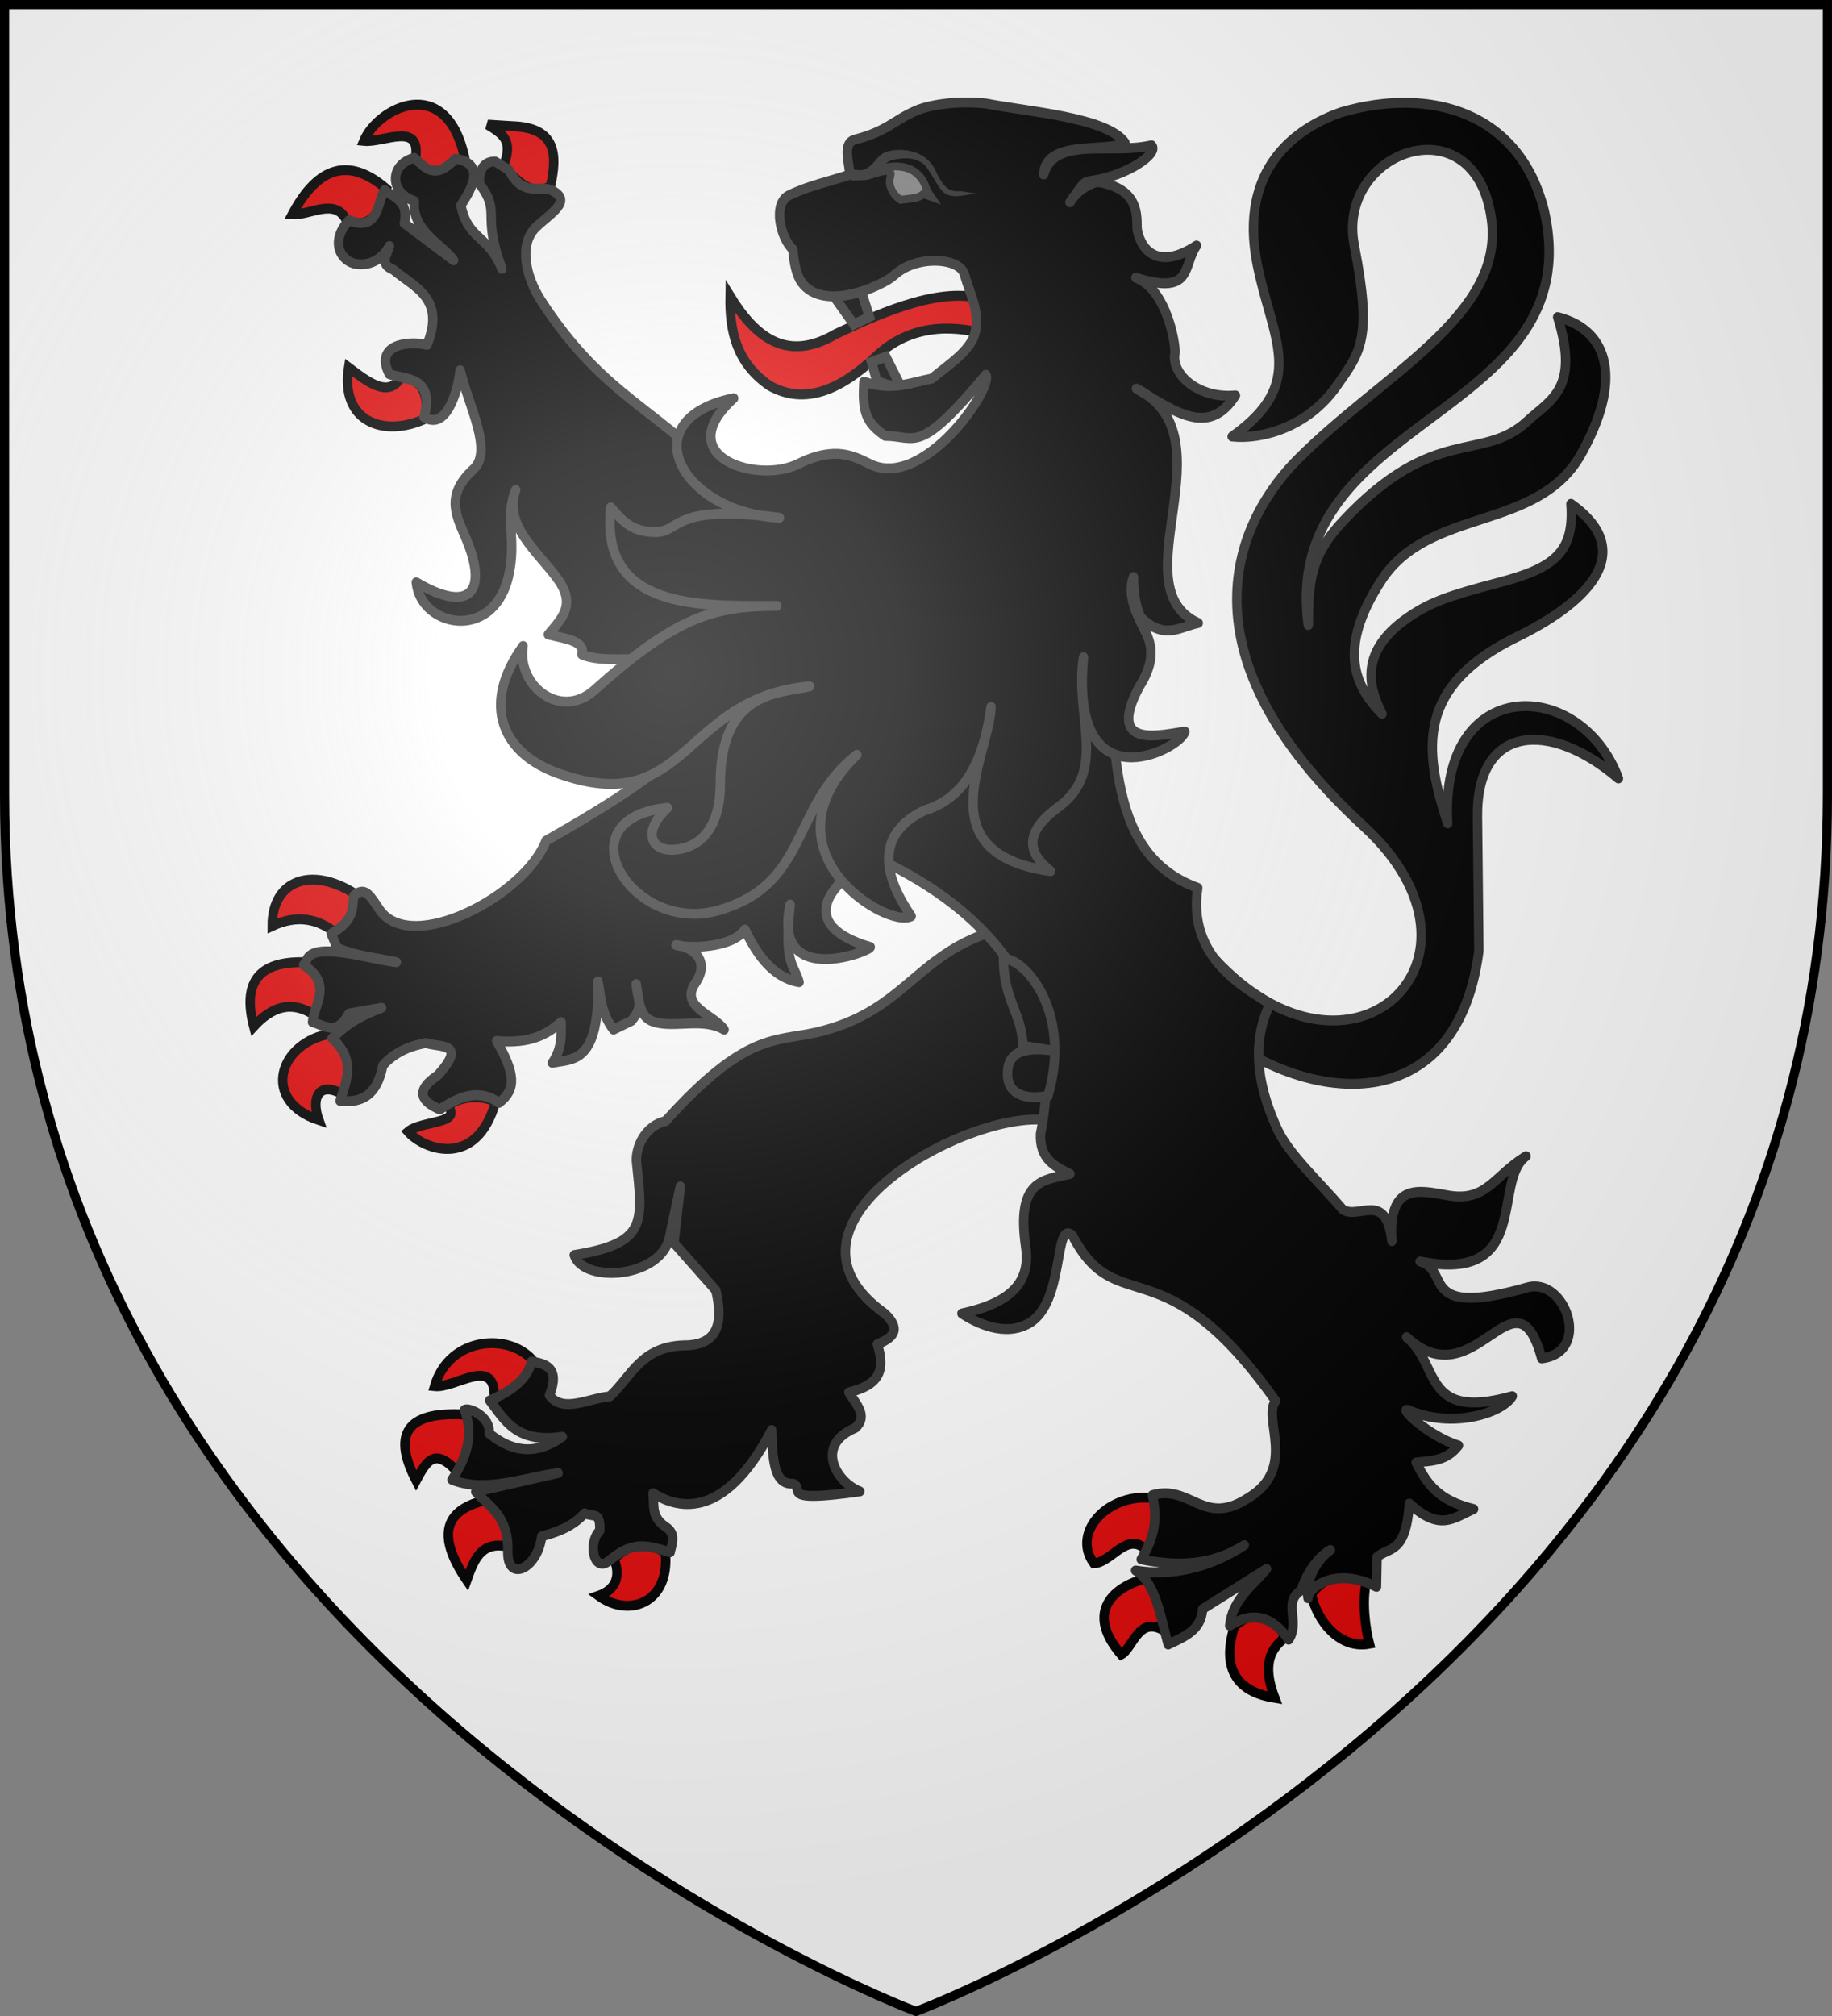 <?xml version="1.0" encoding="UTF-8" standalone="no"?>
<svg
   xmlns:dc="http://purl.org/dc/elements/1.1/"
   xmlns:cc="http://creativecommons.org/ns#"
   xmlns:rdf="http://www.w3.org/1999/02/22-rdf-syntax-ns#"
   xmlns:svg="http://www.w3.org/2000/svg"
   xmlns="http://www.w3.org/2000/svg"
   xmlns:xlink="http://www.w3.org/1999/xlink"
   xmlns:sodipodi="http://sodipodi.sourceforge.net/DTD/sodipodi-0.dtd"
   xmlns:inkscape="http://www.inkscape.org/namespaces/inkscape"
   width="600"
   height="660"
   viewBox="0 0 600 660"
   id="svg2"
   sodipodi:version="0.32"
   inkscape:version="0.46"
   sodipodi:docname="Blason_ville_fr_Ezy-sur-Eure-A_(Eure).svg"
   inkscape:output_extension="org.inkscape.output.svg.inkscape"
   version="1.0">
  <rect x="0" y="0" width="600" height="660" fill="#808080" stroke="none"/>
  <sodipodi:namedview
     inkscape:window-height="977"
     inkscape:window-width="1280"
     inkscape:pageshadow="2"
     inkscape:pageopacity="0.0"
     guidetolerance="10.0"
     gridtolerance="10.0"
     objecttolerance="10.0"
     borderopacity="1.0"
     bordercolor="#666666"
     pagecolor="#ffffff"
     id="base"
     showgrid="false"
     inkscape:zoom="1.1863636"
     inkscape:cx="300"
     inkscape:cy="330"
     inkscape:window-x="-4"
     inkscape:window-y="-4"
     inkscape:current-layer="layer3"
     inkscape:object-nodes="true" />
  <defs
     id="defs4">
    <radialGradient
       id="Gradient1"
       gradientUnits="userSpaceOnUse"
       cx="-80"
       cy="-80"
       r="405">
      <stop
         style="stop-color:#fff;stop-opacity:0.31"
         offset="0"
         id="stop7" />
      <stop
         style="stop-color:#fff;stop-opacity:0.25"
         offset="0.19"
         id="stop9" />
      <stop
         style="stop-color:#6b6b6b;stop-opacity:0.125"
         offset="0.6"
         id="stop11" />
      <stop
         style="stop-color:#000;stop-opacity:0.125"
         offset="1"
         id="stop13" />
    </radialGradient>
    <clipPath
       id="shield_cut">
      <path
         id="shield"
         d="M -298.5,-298.5 L 298.5,-298.5 L 298.5,-40 C 298.5,246.31 0,358.5 0,358.5 C 0,358.5 -298.5,246.31 -298.5,-40 L -298.5,-298.5 z" />
    </clipPath>
    <g
       id="s-4">
      <g
         id="c-6">
        <path
           transform="matrix(0.951,0.309,-0.309,0.951,0,-1)"
           d="M 0,0 L 0,1 L 0.5,1 L 0,0 z"
           id="t-0" />
        <use
           height="540"
           width="810"
           y="0"
           x="0"
           id="use2144-7"
           transform="scale(-1,1)"
           xlink:href="#t-0" />
      </g>
      <g
         id="a-1">
        <use
           height="540"
           width="810"
           y="0"
           x="0"
           id="use2147-7"
           transform="matrix(0.309,0.951,-0.951,0.309,0,0)"
           xlink:href="#c-6" />
        <use
           height="540"
           width="810"
           y="0"
           x="0"
           id="use2149-7"
           transform="matrix(-0.809,0.588,-0.588,-0.809,0,0)"
           xlink:href="#c-6" />
      </g>
      <use
         height="540"
         width="810"
         y="0"
         x="0"
         id="use2151-7"
         transform="scale(-1,1)"
         xlink:href="#a-1" />
    </g>
    <g
       id="f">
      <rect
         id="rect1964"
         style="fill:#28166f"
         y="-30"
         x="-50"
         height="60"
         width="100" />
      <g
         id="g1966"
         style="fill:#ffffff"
         transform="translate(0,-20)">
        <path
           id="path1968"
           d="M -1.212,27.818 C -1.212,22.175 -2.091,20.471 -4.542,13.98 C -5.709,10.888 -5.024,7.103 -2.858,3.601 C -2.082,2.346 -1.114,1.214 0,0 C 1.114,1.214 2.082,2.346 2.858,3.601 C 5.024,7.103 5.709,10.888 4.542,13.98 C 2.091,20.471 1.212,22.175 1.212,27.818 L -1.212,27.818 z" />
        <path
           id="rwi"
           d="M 2.922,27.672 C 2.922,21.721 5.239,17.829 8.501,16.66 C 9.949,16.141 11.808,16.387 13.519,18.107 C 15.638,20.236 16.255,26.1 10.036,27.228 C 10.694,26.272 10.655,24.147 9.322,23.441 C 8.331,22.916 7.209,23.188 6.646,23.564 C 5.822,24.116 4.917,25.67 4.967,27.672 L 2.922,27.672 z" />
        <path
           id="path1971"
           d="M 1.777,30.183 C 1.79,32.191 2.795,33.518 4.516,34.257 C 4.295,34.955 3.257,36.378 1.831,36.281 C 1.55,37.787 1.282,38.632 0,40 C -1.282,38.632 -1.55,37.787 -1.831,36.281 C -3.257,36.378 -4.295,34.955 -4.516,34.257 C -2.795,33.518 -1.79,32.191 -1.777,30.183 L 1.777,30.183 z" />
        <use
           xlink:href="#rwi"
           height="400"
           width="800"
           y="0"
           x="0"
           id="use1973"
           transform="scale(-1,1)" />
        <rect
           id="rect1975"
           y="27.331"
           x="-7.923"
           height="3.218"
           width="15.846" />
      </g>
    </g>
    <g
       id="s">
      <g
         id="c">
        <path
           transform="matrix(0.951,0.309,-0.309,0.951,0,-1)"
           d="M 0,0 L 0,1 L 0.5,1 L 0,0 z"
           id="t" />
        <use
           height="540"
           width="810"
           y="0"
           x="0"
           id="use2144"
           transform="scale(-1,1)"
           xlink:href="#t" />
      </g>
      <g
         id="a">
        <use
           height="540"
           width="810"
           y="0"
           x="0"
           id="use2147"
           transform="matrix(0.309,0.951,-0.951,0.309,0,0)"
           xlink:href="#c" />
        <use
           height="540"
           width="810"
           y="0"
           x="0"
           id="use2149"
           transform="matrix(-0.809,0.588,-0.588,-0.809,0,0)"
           xlink:href="#c" />
      </g>
      <use
         height="540"
         width="810"
         y="0"
         x="0"
         id="use2151"
         transform="scale(-1,1)"
         xlink:href="#a" />
    </g>
    <g
       id="s-4-8">
      <g
         id="c-6-6">
        <path
           transform="matrix(0.951,0.309,-0.309,0.951,0,-1)"
           d="M 0,0 L 0,1 L 0.5,1 L 0,0 z"
           id="t-0-0" />
        <use
           height="540"
           width="810"
           y="0"
           x="0"
           id="use2144-7-2"
           transform="scale(-1,1)"
           xlink:href="#t-0-0" />
      </g>
      <g
         id="a-1-4">
        <use
           height="540"
           width="810"
           y="0"
           x="0"
           id="use2147-7-8"
           transform="matrix(0.309,0.951,-0.951,0.309,0,0)"
           xlink:href="#c-6-6" />
        <use
           height="540"
           width="810"
           y="0"
           x="0"
           id="use2149-7-6"
           transform="matrix(-0.809,0.588,-0.588,-0.809,0,0)"
           xlink:href="#c-6-6" />
      </g>
      <use
         height="540"
         width="810"
         y="0"
         x="0"
         id="use2151-7-5"
         transform="scale(-1,1)"
         xlink:href="#a-1-4" />
    </g>
    <g
       id="f-0">
      <rect
         id="rect1964-9"
         style="fill:#28166f"
         y="-30"
         x="-50"
         height="60"
         width="100" />
      <g
         id="g1966-0"
         style="fill:#ffffff"
         transform="translate(0,-20)">
        <path
           id="path1968-0"
           d="M -1.212,27.818 C -1.212,22.175 -2.091,20.471 -4.542,13.98 C -5.709,10.888 -5.024,7.103 -2.858,3.601 C -2.082,2.346 -1.114,1.214 0,0 C 1.114,1.214 2.082,2.346 2.858,3.601 C 5.024,7.103 5.709,10.888 4.542,13.98 C 2.091,20.471 1.212,22.175 1.212,27.818 L -1.212,27.818 z" />
        <path
           id="rwi-6"
           d="M 2.922,27.672 C 2.922,21.721 5.239,17.829 8.501,16.66 C 9.949,16.141 11.808,16.387 13.519,18.107 C 15.638,20.236 16.255,26.1 10.036,27.228 C 10.694,26.272 10.655,24.147 9.322,23.441 C 8.331,22.916 7.209,23.188 6.646,23.564 C 5.822,24.116 4.917,25.67 4.967,27.672 L 2.922,27.672 z" />
        <path
           id="path1971-1"
           d="M 1.777,30.183 C 1.79,32.191 2.795,33.518 4.516,34.257 C 4.295,34.955 3.257,36.378 1.831,36.281 C 1.55,37.787 1.282,38.632 0,40 C -1.282,38.632 -1.55,37.787 -1.831,36.281 C -3.257,36.378 -4.295,34.955 -4.516,34.257 C -2.795,33.518 -1.79,32.191 -1.777,30.183 L 1.777,30.183 z" />
        <use
           xlink:href="#rwi-6"
           height="400"
           width="800"
           y="0"
           x="0"
           id="use1973-3"
           transform="scale(-1,1)" />
        <rect
           id="rect1975-8"
           y="27.331"
           x="-7.923"
           height="3.218"
           width="15.846" />
      </g>
    </g>
    <g
       id="s-9">
      <g
         id="c-3">
        <path
           transform="matrix(0.951,0.309,-0.309,0.951,0,-1)"
           d="M 0,0 L 0,1 L 0.5,1 L 0,0 z"
           id="t-4" />
        <use
           height="540"
           width="810"
           y="0"
           x="0"
           id="use2144-4"
           transform="scale(-1,1)"
           xlink:href="#t-4" />
      </g>
      <g
         id="a-6">
        <use
           height="540"
           width="810"
           y="0"
           x="0"
           id="use2147-0"
           transform="matrix(0.309,0.951,-0.951,0.309,0,0)"
           xlink:href="#c-3" />
        <use
           height="540"
           width="810"
           y="0"
           x="0"
           id="use2149-6"
           transform="matrix(-0.809,0.588,-0.588,-0.809,0,0)"
           xlink:href="#c-3" />
      </g>
      <use
         height="540"
         width="810"
         y="0"
         x="0"
         id="use2151-6"
         transform="scale(-1,1)"
         xlink:href="#a-6" />
    </g>
    <pattern
       patternUnits="userSpaceOnUse"
       width="178.168"
       height="199.71"
       patternTransform="translate(-328.318,-112.593)"
       id="pattern4124">
      <g
         transform="matrix(0.806,0,0,0.77,264.813,86.782)"
         id="g4119">
        <path
           style="fill:#fcef3c;fill-opacity:1;stroke:#000000;stroke-width:3.807;stroke-miterlimit:4;stroke-dasharray:none;stroke-opacity:1;display:inline"
           sodipodi:nodetypes="cccccccccccccccccccccccccccccccccccccccc"
           id="path4262"
           d="M -267.374,-6.853 L -272.223,16.977 L -277.071,-6.853 L -277.071,-26.381 L -277.071,-51.594 L -302.284,-51.594 L -302.284,-37.048 L -311.982,-37.048 L -311.982,-51.594 L -326.528,-51.594 L -326.528,-61.291 L -311.982,-61.291 L -311.982,-75.837 L -302.284,-75.837 L -302.284,-61.291 L -277.071,-61.291 L -277.071,-86.504 L -291.617,-86.504 L -291.617,-96.202 L -277.071,-96.202 L -277.071,-110.748 L -267.374,-110.748 L -267.374,-96.202 L -252.828,-96.202 L -252.828,-86.504 L -267.374,-86.504 L -267.374,-61.291 L -242.161,-61.291 L -242.161,-75.837 L -232.463,-75.837 L -232.463,-61.291 L -217.917,-61.291 L -217.917,-51.594 L -232.463,-51.594 L -232.463,-37.048 L -242.161,-37.048 L -242.161,-51.594 L -267.374,-51.594 L -267.374,-26.381 L -267.374,-6.853 z"
           inkscape:tile-cx="-271.30875"
           inkscape:tile-cy="-47.720769"
           inkscape:tile-w="108.61065"
           inkscape:tile-h="127.72503"
           inkscape:tile-x0="-325.61408"
           inkscape:tile-y0="-111.58328" />
        <use
           height="658.974"
           width="601.465"
           x="0"
           y="0"
           inkscape:tiled-clone-of="#path4262"
           xlink:href="#path4262"
           id="use2607" />
        <use
           height="658.974"
           width="601.465"
           x="0"
           y="0"
           inkscape:tiled-clone-of="#path4262"
           xlink:href="#path4262"
           transform="translate(108.611,127.725)"
           id="use2613" />
      </g>
    </pattern>
  </defs>
  <g
     id="layer4"
     inkscape:label="Fond écu"
     inkscape:groupmode="layer"
     transform="translate(300,300)">
    <use
       xlink:href="#shield"
       id="use18"
       style="fill:#ffffff"
       x="0"
       y="0"
       width="600"
       height="660" />
    <g
       transform="translate(2012.95,480.841)"
       id="g3714" />
    <g
       transform="translate(2012.95,480.841)"
       inkscape:label="Fond d'écu"
       id="layer9">
      <g
         id="g2807"
         inkscape:label="Meubles"
         transform="matrix(2,0,0,2,-732.892,-1853.188)" />
      <g
         id="g4626"
         inkscape:label="Meubles"
         transform="matrix(2,0,0,2,1696.976,-413.55)" />
      <g
         transform="matrix(2,0,0,2,-732.892,-453.188)"
         inkscape:label="Meubles"
         id="g5271" />
      <g
         transform="matrix(2,0,0,2,-732.892,-453.188)"
         inkscape:label="Reflet final"
         id="g5273" />
      <g
         transform="matrix(2,0,0,2,-732.892,-453.188)"
         inkscape:label="Contour final"
         id="g5275" />
    </g>
    <g
       transform="translate(2012.95,480.841)"
       inkscape:label="Reflet final"
       id="layer6" />
    <g
       transform="translate(2012.95,480.841)"
       inkscape:label="Contour final"
       id="layer5" />
    <g
       id="g3031"
       transform="translate(2150.994,-235.351)" />
    <g
       id="g3033"
       inkscape:label="Fond d'écu"
       transform="translate(2150.994,-235.351)">
      <g
         transform="matrix(2,0,0,2,-732.892,-1853.188)"
         inkscape:label="Meubles"
         id="g3035" />
      <g
         transform="matrix(2,0,0,2,1696.976,-413.55)"
         inkscape:label="Meubles"
         id="g3037" />
      <g
         id="g3039"
         inkscape:label="Meubles"
         transform="matrix(2,0,0,2,-732.892,-453.188)" />
      <g
         id="g3041"
         inkscape:label="Reflet final"
         transform="matrix(2,0,0,2,-732.892,-453.188)" />
      <g
         id="g3043"
         inkscape:label="Contour final"
         transform="matrix(2,0,0,2,-732.892,-453.188)" />
    </g>
    <g
       id="g3045"
       inkscape:label="Reflet final"
       transform="translate(2150.994,-235.351)" />
    <g
       id="g3047"
       inkscape:label="Contour final"
       transform="translate(2150.994,-235.351)" />
    <g
       transform="translate(1450.995,-235.351)"
       id="g8074" />
    <g
       transform="translate(1450.995,-235.351)"
       inkscape:label="Fond d'écu"
       id="g8076">
      <g
         id="g8078"
         inkscape:label="Meubles"
         transform="matrix(2,0,0,2,-732.892,-1853.188)" />
      <g
         id="g8080"
         inkscape:label="Meubles"
         transform="matrix(2,0,0,2,1696.976,-413.55)" />
      <g
         transform="matrix(2,0,0,2,-732.892,-453.188)"
         inkscape:label="Meubles"
         id="g8082" />
      <g
         transform="matrix(2,0,0,2,-732.892,-453.188)"
         inkscape:label="Reflet final"
         id="g8084" />
      <g
         transform="matrix(2,0,0,2,-732.892,-453.188)"
         inkscape:label="Contour final"
         id="g8086" />
    </g>
    <g
       transform="translate(1450.995,-235.351)"
       inkscape:label="Reflet final"
       id="g8088" />
    <g
       transform="translate(1450.995,-235.351)"
       inkscape:label="Contour final"
       id="g8090" />
    <g
       id="g11544"
       transform="translate(1836.358,181.345)" />
    <g
       id="g11546"
       inkscape:label="Fond d'écu"
       transform="translate(1836.358,181.345)">
      <g
         transform="matrix(2,0,0,2,-732.892,-1853.188)"
         inkscape:label="Meubles"
         id="g11548" />
      <g
         transform="matrix(2,0,0,2,1696.976,-413.55)"
         inkscape:label="Meubles"
         id="g11550" />
      <g
         id="g11552"
         inkscape:label="Meubles"
         transform="matrix(2,0,0,2,-732.892,-453.188)" />
      <g
         id="g11554"
         inkscape:label="Reflet final"
         transform="matrix(2,0,0,2,-732.892,-453.188)" />
      <g
         id="g11556"
         inkscape:label="Contour final"
         transform="matrix(2,0,0,2,-732.892,-453.188)" />
    </g>
    <g
       id="g11558"
       inkscape:label="Reflet final"
       transform="translate(1836.358,181.345)" />
    <g
       id="g11560"
       inkscape:label="Contour final"
       transform="translate(1836.358,181.345)" />
    <g
       transform="translate(2321.287,540.924)"
       id="g3096" />
    <g
       transform="translate(2321.287,540.924)"
       inkscape:label="Fond d'écu"
       id="g3098">
      <g
         id="g3100"
         inkscape:label="Meubles"
         transform="matrix(2,0,0,2,-732.892,-1853.188)" />
      <g
         id="g3102"
         inkscape:label="Meubles"
         transform="matrix(2,0,0,2,1696.976,-413.55)" />
      <g
         transform="matrix(2,0,0,2,-732.892,-453.188)"
         inkscape:label="Meubles"
         id="g3104" />
      <g
         transform="matrix(2,0,0,2,-732.892,-453.188)"
         inkscape:label="Reflet final"
         id="g3106" />
      <g
         transform="matrix(2,0,0,2,-732.892,-453.188)"
         inkscape:label="Contour final"
         id="g3108" />
    </g>
    <g
       transform="translate(2321.287,540.924)"
       inkscape:label="Reflet final"
       id="g3110" />
    <g
       transform="translate(2321.287,540.924)"
       inkscape:label="Contour final"
       id="g3112" />
    <g
       id="g8151"
       inkscape:label="Contour final"
       transform="translate(1238.044,383.808)" />
    <g
       transform="translate(3197.034,642.797)"
       id="g8679" />
    <g
       transform="translate(3197.034,642.797)"
       inkscape:label="Fond d'écu"
       id="g8681">
      <g
         id="g8683"
         inkscape:label="Meubles"
         transform="matrix(2,0,0,2,-732.892,-1853.188)" />
      <g
         id="g8685"
         inkscape:label="Meubles"
         transform="matrix(2,0,0,2,1696.976,-413.55)" />
      <g
         transform="matrix(2,0,0,2,-732.892,-453.188)"
         inkscape:label="Meubles"
         id="g8687" />
      <g
         transform="matrix(2,0,0,2,-732.892,-453.188)"
         inkscape:label="Reflet final"
         id="g8689" />
      <g
         transform="matrix(2,0,0,2,-732.892,-453.188)"
         inkscape:label="Contour final"
         id="g8691" />
    </g>
    <g
       transform="translate(3197.034,642.797)"
       inkscape:label="Reflet final"
       id="g8693" />
    <g
       transform="translate(3197.034,642.797)"
       inkscape:label="Contour final"
       id="g8695" />
    <g
       transform="translate(2850.994,-935.351)"
       id="g10097" />
    <g
       transform="translate(2850.994,-935.351)"
       inkscape:label="Fond d'écu"
       id="g10099">
      <g
         id="g10101"
         inkscape:label="Meubles"
         transform="matrix(2,0,0,2,-732.892,-1853.188)" />
      <g
         id="g10103"
         inkscape:label="Meubles"
         transform="matrix(2,0,0,2,1696.976,-413.55)" />
      <g
         transform="matrix(2,0,0,2,-732.892,-453.188)"
         inkscape:label="Meubles"
         id="g10105" />
      <g
         transform="matrix(2,0,0,2,-732.892,-453.188)"
         inkscape:label="Reflet final"
         id="g10107" />
      <g
         transform="matrix(2,0,0,2,-732.892,-453.188)"
         inkscape:label="Contour final"
         id="g10109" />
    </g>
    <g
       transform="translate(2850.994,-935.351)"
       inkscape:label="Reflet final"
       id="g10111" />
    <g
       transform="translate(2850.994,-935.351)"
       inkscape:label="Contour final"
       id="g10113" />
    <g
       id="g10116"
       inkscape:label="Meubles"
       transform="translate(2638.044,-316.192)" />
    <g
       id="g4546"
       inkscape:label="Meubles"
       style="display:inline"
       transform="translate(3338.044,383.808)" />
    <g
       id="g4534"
       transform="translate(2712.95,480.841)" />
    <g
       id="g4536"
       inkscape:label="Fond d'écu"
       transform="translate(2712.95,480.841)">
      <g
         transform="matrix(2,0,0,2,-732.892,-1853.188)"
         inkscape:label="Meubles"
         id="g4538" />
      <g
         transform="matrix(2,0,0,2,1696.976,-413.55)"
         inkscape:label="Meubles"
         id="g4540" />
      <g
         id="g4542"
         inkscape:label="Meubles"
         transform="matrix(2,0,0,2,-732.892,-453.188)" />
      <g
         id="g4544"
         inkscape:label="Reflet final"
         transform="matrix(2,0,0,2,-732.892,-453.188)" />
      <g
         id="g4547"
         inkscape:label="Contour final"
         transform="matrix(2,0,0,2,-732.892,-453.188)" />
    </g>
    <g
       id="g4549"
       inkscape:label="Reflet final"
       transform="translate(2712.95,480.841)" />
    <g
       id="g4551"
       inkscape:label="Contour final"
       transform="translate(2712.95,480.841)" />
    <g
       transform="translate(2500,1100)"
       inkscape:label="Meubles"
       id="g4556">
      <g
         id="g4558"
         transform="translate(-247.382,200.898)" />
      <g
         id="g4560"
         inkscape:label="Fond d'écu"
         transform="translate(-247.382,200.898)">
        <g
           transform="matrix(2,0,0,2,-732.892,-1853.188)"
           inkscape:label="Meubles"
           id="g4562" />
        <g
           transform="matrix(2,0,0,2,1696.976,-413.55)"
           inkscape:label="Meubles"
           id="g4564" />
        <g
           id="g4566"
           inkscape:label="Meubles"
           transform="matrix(2,0,0,2,-732.892,-453.188)" />
        <g
           id="g4568"
           inkscape:label="Reflet final"
           transform="matrix(2,0,0,2,-732.892,-453.188)" />
        <g
           id="g4570"
           inkscape:label="Contour final"
           transform="matrix(2,0,0,2,-732.892,-453.188)" />
      </g>
      <g
         id="g4572"
         inkscape:label="Reflet final"
         transform="translate(-247.382,200.898)" />
      <g
         id="g4574"
         inkscape:label="Contour final"
         transform="translate(-247.382,200.898)" />
      <g
         id="g4576"
         inkscape:label="Meubles"
         transform="translate(890.629,188.607)" />
      <g
         id="g4578"
         inkscape:label="Meubles"
         transform="translate(2105.563,908.426)" />
      <g
         transform="translate(1520.792,892.423)"
         inkscape:label="Meubles"
         id="g4580" />
      <g
         transform="translate(895.317,580.155)"
         inkscape:label="Calque 1"
         id="g4582" />
      <g
         inkscape:label="Calque 1"
         id="g4584"
         transform="translate(590.318,631.997)">
        <g
           id="g4586"
           inkscape:label="Calque 1"
           transform="matrix(0.501,0,0,0.501,19.979,-42.364)" />
      </g>
    </g>
    <g
       id="g7963"
       transform="translate(2712.95,480.841)" />
    <g
       id="g7965"
       inkscape:label="Fond d'écu"
       transform="translate(2712.95,480.841)">
      <g
         transform="matrix(2,0,0,2,-732.892,-1853.188)"
         inkscape:label="Meubles"
         id="g7967" />
      <g
         transform="matrix(2,0,0,2,1696.976,-413.55)"
         inkscape:label="Meubles"
         id="g7969" />
      <g
         id="g7971"
         inkscape:label="Meubles"
         transform="matrix(2,0,0,2,-732.892,-453.188)" />
      <g
         id="g7973"
         inkscape:label="Reflet final"
         transform="matrix(2,0,0,2,-732.892,-453.188)" />
      <g
         id="g7975"
         inkscape:label="Contour final"
         transform="matrix(2,0,0,2,-732.892,-453.188)" />
    </g>
    <g
       id="g7977"
       inkscape:label="Reflet final"
       transform="translate(2712.95,480.841)" />
    <g
       id="g7979"
       inkscape:label="Contour final"
       transform="translate(2712.95,480.841)" />
    <g
       transform="translate(2252.618,1300.898)"
       id="g8007" />
    <g
       transform="translate(2252.618,1300.898)"
       inkscape:label="Fond d'écu"
       id="g8009">
      <g
         id="g8011"
         inkscape:label="Meubles"
         transform="matrix(2,0,0,2,-732.892,-1853.188)" />
      <g
         id="g8013"
         inkscape:label="Meubles"
         transform="matrix(2,0,0,2,1696.976,-413.55)" />
      <g
         transform="matrix(2,0,0,2,-732.892,-453.188)"
         inkscape:label="Meubles"
         id="g8015" />
      <g
         transform="matrix(2,0,0,2,-732.892,-453.188)"
         inkscape:label="Reflet final"
         id="g8017" />
      <g
         transform="matrix(2,0,0,2,-732.892,-453.188)"
         inkscape:label="Contour final"
         id="g8019" />
    </g>
    <g
       transform="translate(2252.618,1300.898)"
       inkscape:label="Reflet final"
       id="g8021" />
    <g
       transform="translate(2252.618,1300.898)"
       inkscape:label="Contour final"
       id="g8023" />
    <g
       transform="translate(3390.629,1288.607)"
       inkscape:label="Meubles"
       id="g8025" />
    <g
       transform="translate(4605.563,2008.426)"
       inkscape:label="Meubles"
       id="g8027" />
    <g
       id="g8029"
       inkscape:label="Meubles"
       transform="translate(4020.792,1992.423)" />
    <g
       id="g8031"
       inkscape:label="Calque 1"
       transform="translate(3395.317,1680.156)" />
    <g
       transform="translate(3090.318,1731.997)"
       id="g8033"
       inkscape:label="Calque 1">
      <g
         transform="matrix(0.501,0,0,0.501,19.979,-42.364)"
         inkscape:label="Calque 1"
         id="g8035" />
    </g>
    <g
       id="g6635"
       transform="translate(1943.185,1253.943)" />
    <g
       id="g6637"
       inkscape:label="Fond d'écu"
       transform="translate(1943.185,1253.943)">
      <g
         transform="matrix(2,0,0,2,-732.892,-1853.188)"
         inkscape:label="Meubles"
         id="g6639" />
      <g
         transform="matrix(2,0,0,2,1696.976,-413.55)"
         inkscape:label="Meubles"
         id="g6641" />
      <g
         id="g6643"
         inkscape:label="Meubles"
         transform="matrix(2,0,0,2,-732.892,-453.188)" />
      <g
         id="g6645"
         inkscape:label="Reflet final"
         transform="matrix(2,0,0,2,-732.892,-453.188)" />
      <g
         id="g6647"
         inkscape:label="Contour final"
         transform="matrix(2,0,0,2,-732.892,-453.188)" />
    </g>
    <g
       id="g6649"
       inkscape:label="Reflet final"
       transform="translate(1943.185,1253.943)" />
    <g
       id="g6651"
       inkscape:label="Contour final"
       transform="translate(1943.185,1253.943)" />
    <g
       transform="translate(1730.235,1873.101)"
       inkscape:label="Meubles"
       id="g6677">
      <g
         id="g6679"
         transform="translate(-247.382,200.898)" />
      <g
         id="g6681"
         inkscape:label="Fond d'écu"
         transform="translate(-247.382,200.898)">
        <g
           transform="matrix(2,0,0,2,-732.892,-1853.188)"
           inkscape:label="Meubles"
           id="g6683" />
        <g
           transform="matrix(2,0,0,2,1696.976,-413.55)"
           inkscape:label="Meubles"
           id="g6685" />
        <g
           id="g6687"
           inkscape:label="Meubles"
           transform="matrix(2,0,0,2,-732.892,-453.188)" />
        <g
           id="g6689"
           inkscape:label="Reflet final"
           transform="matrix(2,0,0,2,-732.892,-453.188)" />
        <g
           id="g6691"
           inkscape:label="Contour final"
           transform="matrix(2,0,0,2,-732.892,-453.188)" />
      </g>
      <g
         id="g6693"
         inkscape:label="Reflet final"
         transform="translate(-247.382,200.898)" />
      <g
         id="g6695"
         inkscape:label="Contour final"
         transform="translate(-247.382,200.898)" />
      <g
         id="g6697"
         inkscape:label="Meubles"
         transform="translate(890.629,188.607)" />
      <g
         id="g6699"
         inkscape:label="Meubles"
         transform="translate(2105.563,908.426)" />
      <g
         transform="translate(1520.792,892.423)"
         inkscape:label="Meubles"
         id="g6701" />
      <g
         transform="translate(895.317,580.155)"
         inkscape:label="Calque 1"
         id="g6703" />
      <g
         inkscape:label="Calque 1"
         id="g6705"
         transform="translate(590.318,631.997)">
        <g
           id="g6707"
           inkscape:label="Calque 1"
           transform="matrix(0.501,0,0,0.501,19.979,-42.364)" />
      </g>
    </g>
    <g
       id="g3714-4"
       transform="translate(1552.618,1300.898)" />
    <g
       id="layer9-9"
       inkscape:label="Fond d'écu"
       transform="translate(1552.618,1300.898)">
      <g
         transform="matrix(2,0,0,2,-732.892,-1853.188)"
         inkscape:label="Meubles"
         id="g2807-6" />
      <g
         transform="matrix(2,0,0,2,1696.976,-413.55)"
         inkscape:label="Meubles"
         id="g4626-3" />
      <g
         id="g5271-7"
         inkscape:label="Meubles"
         transform="matrix(2,0,0,2,-732.892,-453.188)" />
      <g
         id="g5273-8"
         inkscape:label="Reflet final"
         transform="matrix(2,0,0,2,-732.892,-453.188)" />
      <g
         id="g5275-8"
         inkscape:label="Contour final"
         transform="matrix(2,0,0,2,-732.892,-453.188)" />
    </g>
    <g
       id="layer6-2"
       inkscape:label="Reflet final"
       transform="translate(1552.618,1300.898)" />
    <g
       id="layer5-9"
       inkscape:label="Contour final"
       transform="translate(1552.618,1300.898)" />
    <g
       id="g26149"
       inkscape:label="Meubles"
       transform="translate(2690.629,1288.607)" />
    <g
       id="g26153"
       inkscape:label="Meubles"
       transform="translate(3905.563,2008.426)" />
    <g
       transform="translate(3320.792,1992.422)"
       inkscape:label="Meubles"
       id="g26155" />
    <g
       transform="translate(2695.317,1680.155)"
       inkscape:label="Calque 1"
       id="g4945" />
    <g
       inkscape:label="Calque 1"
       id="layer1-9"
       transform="translate(2390.318,1731.997)">
      <g
         id="g5327"
         inkscape:label="Calque 1"
         transform="matrix(0.501,0,0,0.501,19.979,-42.364)" />
    </g>
    <g
       id="g3422"
       transform="translate(-1247.382,-99.102)" />
    <g
       id="g3424"
       inkscape:label="Fond d'écu"
       transform="translate(-1247.382,-99.102)">
      <g
         transform="matrix(2,0,0,2,-732.892,-1853.188)"
         inkscape:label="Meubles"
         id="g3426" />
      <g
         transform="matrix(2,0,0,2,1696.976,-413.55)"
         inkscape:label="Meubles"
         id="g3428" />
      <g
         id="g3430"
         inkscape:label="Meubles"
         transform="matrix(2,0,0,2,-732.892,-453.188)" />
      <g
         id="g3432"
         inkscape:label="Reflet final"
         transform="matrix(2,0,0,2,-732.892,-453.188)" />
      <g
         id="g3434"
         inkscape:label="Contour final"
         transform="matrix(2,0,0,2,-732.892,-453.188)" />
    </g>
    <g
       id="g3436"
       inkscape:label="Reflet final"
       transform="translate(-1247.382,-99.102)" />
    <g
       id="g3438"
       inkscape:label="Contour final"
       transform="translate(-1247.382,-99.102)" />
    <g
       id="g3440"
       inkscape:label="Meubles"
       transform="translate(-109.371,-111.393)" />
    <g
       id="g3442"
       inkscape:label="Meubles"
       transform="translate(1105.563,608.426)" />
    <g
       transform="translate(520.792,592.423)"
       inkscape:label="Meubles"
       id="g3444" />
    <g
       transform="translate(-104.683,280.155)"
       inkscape:label="Calque 1"
       id="g3446" />
    <g
       inkscape:label="Calque 1"
       id="g3448"
       transform="translate(-409.682,331.997)">
      <g
         id="g3450"
         inkscape:label="Calque 1"
         transform="matrix(0.501,0,0,0.501,19.979,-42.364)" />
    </g>
  </g>
  <g
     id="layer3"
     inkscape:label="Meubles"
     inkscape:groupmode="layer"
     transform="translate(300,300)">
    <g
       transform="matrix(1.562,0,0,1.641,-417.5,-643.511)"
       id="g38596"
       style="display:inline">
      <path
         style="fill:#000000;fill-opacity:1;stroke:#313131;stroke-width:1.977;stroke-linejoin:round;stroke-miterlimit:4;stroke-dasharray:none;stroke-opacity:1"
         d="M 329.796,400.532 C 358.541,430.204 391.384,400.611 361.204,374.214 C 319.825,338.022 336.17,311.58 347.341,300.93 C 365.288,283.818 390.599,272.327 387.956,253.175 C 384.668,229.36 355.305,239.351 359.178,258.27 C 362.989,276.889 360.611,279.417 355.463,286.378 C 349.366,294.62 339.7,297.045 333.577,296.42 C 349.499,285.714 341.977,277.091 338.834,262.1 C 334.818,242.949 346.96,234.837 356.558,231.693 C 375.151,226.578 393.957,231.684 399.042,251.511 C 408.755,292.804 343.553,291.825 349.531,334.02 C 349.573,325.414 349.965,320.268 356.732,313.371 C 376.034,293.698 385.957,301.807 395.558,293.274 C 400.253,289.102 406.521,286.942 401.828,272.6 C 412.794,275.281 415.39,285.348 406.693,300.01 C 397.55,315.424 374.922,310.411 364.885,325.086 C 355.048,339.466 359.933,346.804 365.006,351.752 C 361.365,345.075 361.151,338.38 371.052,332.137 C 375.207,329.517 379.08,328.143 389.488,325.557 C 401.214,322.643 405.355,319.441 404.616,309.856 C 419.586,319.983 406.437,330.301 393.377,336.358 C 372.286,346.138 373.603,358.727 378.764,373.596 C 376.917,343.783 406.662,344.36 414.56,364.629 C 400.087,352.845 384.8,353.917 385.007,372.29 L 385.308,399.02 C 380.314,436.14 342.894,429.362 323.034,408.843"
         id="path3098"
         sodipodi:nodetypes="cssssscscccsscsscsscsccscc" />
      <path
         sodipodi:nodetypes="ccccccc"
         id="path4241"
         d="M 228.308,268.424 C 228.173,275.337 229.594,281.741 236.625,286.31 C 243.996,290.217 251.512,287.127 259.076,280.291 C 267.071,273.26 276.688,274.493 282.761,276.237 C 283.761,272.985 282.534,271.664 282.806,269.487 C 273.728,265.899 260.511,271.467 250.449,275.987 C 240.375,281.584 233.773,276.894 228.308,268.424 L 228.308,268.424 z"
         style="fill:#e20909;fill-opacity:1;stroke:#000000;stroke-width:1.977;stroke-miterlimit:4;stroke-dasharray:none;stroke-opacity:1" />
      <g
         id="g31167"
         transform="matrix(0.659,0,0,0.659,-381.168,169.773)"
         style="fill:#e20909">
        <path
           sodipodi:nodetypes="cccc"
           id="path4277"
           d="M 862.664,472.577 C 855.476,463.366 835.582,464.284 830.832,479.663 C 837.648,480.342 850.288,470.055 849.838,483.483 C 858.143,483.015 860.546,478.79 862.664,472.577 z"
           style="fill:#e20909;fill-opacity:1;stroke:#000000;stroke-width:3;stroke-linejoin:miter;stroke-miterlimit:4;stroke-dasharray:none;stroke-opacity:1" />
        <path
           sodipodi:nodetypes="cccc"
           id="path4279"
           d="M 838.453,505.987 C 830.975,497.956 828.393,502.102 824.949,508.23 C 816.762,493.269 822.908,487.055 841.32,488.327 C 843.516,493.04 842.344,500.573 838.453,505.987 z"
           style="fill:#e20909;fill-opacity:1;stroke:#000000;stroke-width:3;stroke-miterlimit:4;stroke-dasharray:none;stroke-opacity:1" />
        <path
           sodipodi:nodetypes="cccc"
           id="path4281"
           d="M 847.459,514.084 C 834.368,516.89 830.977,524.397 841.064,538.435 C 843.251,532.571 845.42,526.686 853.598,528.133 C 855.081,523.343 852.891,518.452 847.459,514.084 z"
           style="fill:#e20909;fill-opacity:1;stroke:#000000;stroke-width:3;stroke-miterlimit:4;stroke-dasharray:none;stroke-opacity:1" />
        <path
           sodipodi:nodetypes="cccc"
           id="path4283"
           d="M 887.874,531.879 C 890.435,537.852 887.784,541.535 883.014,543.118 C 892.915,549.972 905.768,545.084 904.244,530.006 C 897.135,525.985 893.169,527.399 887.874,531.879 L 887.874,531.879 z"
           style="fill:#e20909;fill-opacity:1;stroke:#000000;stroke-width:3;stroke-miterlimit:4;stroke-dasharray:none;stroke-opacity:1" />
      </g>
      <path
         style="fill:#000000;fill-opacity:1;stroke:#313131;stroke-width:1.977;stroke-linejoin:round;stroke-miterlimit:4;stroke-dasharray:none;stroke-opacity:1"
         d="M 281.517,395.734 C 266.675,400.947 264.055,411.407 246.392,415.297 C 237.847,417.179 231.628,415.172 214.781,432.984 C 210.536,433.9 208.517,438.067 208.672,440.997 C 210.017,453.316 210.921,457.359 195.63,459.715 C 197.493,465.398 214.018,464.4 215.653,455.959 C 215.909,454.639 217.87,446.021 217.87,446.021 L 216.531,457.298 L 225.318,466.751 C 226.915,473.271 225.789,477.765 218.586,477.738 C 209.572,478.006 207.583,483.99 203.072,487.922 C 198.742,488.259 193.239,491.33 190.437,487.695 C 192.761,482.068 189.488,481.414 186.681,480.954 C 185.845,484.365 182.594,486.829 177.9,488.726 C 181.104,492.707 183.536,497.335 193.121,495.961 C 187.227,499.933 182.238,498.753 177.769,495.293 C 178.194,491.968 173.468,490.007 172.631,490.602 C 174.656,495.837 172.907,500.305 169.997,504.537 C 176.985,507.219 184.754,504.178 192.242,503.197 L 174.973,506.949 C 177.939,509.998 181.853,511.889 181.705,518.74 C 181.469,525.193 187.977,522.329 188.806,515.829 C 191.417,515.131 195.027,514.165 197.804,511.237 C 199.579,512.054 201.172,510.741 200.975,514.721 C 198.523,516.864 199.536,523.042 202.785,520.816 C 207.736,516.906 210.234,517.389 215.734,519.008 C 216.018,517.579 217.02,515.646 215.192,514.216 C 211.627,512.036 212.462,509.893 212.146,507.217 C 216.634,509.947 226.712,513.473 237.026,494.622 C 237.223,500.585 237.505,505.538 241.452,505.322 C 244.212,506.31 237.974,509.229 255.502,506.87 C 250.594,505.034 245.941,497.625 254.583,494.185 C 257.296,491.83 254.739,489.474 253.2,487.118 C 259.069,485.732 261.115,483.18 259.179,477.507 C 263.042,476.03 263.923,474.316 260.767,471.411 C 234.882,453.852 276.485,431.568 293.81,432.716 L 308.445,424.141 L 299.079,394.93 L 281.517,395.734 z"
         id="path4249"
         sodipodi:nodetypes="cscccsccccccccccccccccccccccccccccccccc" />
      <g
         id="g31174"
         transform="matrix(0.659,0,0,0.659,-381.168,169.773)"
         style="fill:#e20909">
        <path
           sodipodi:nodetypes="cccc"
           id="path4269"
           d="M 799.626,342.685 C 793.774,338.06 787.06,336.855 779.162,340.343 C 779.106,325.805 792.784,322.121 806.788,331.446 C 805.376,336.085 803.722,340.503 799.626,342.685 L 799.626,342.685 z"
           style="fill:#e20909;fill-opacity:1;stroke:#000000;stroke-width:3;stroke-miterlimit:4;stroke-dasharray:none;stroke-opacity:1" />
        <path
           sodipodi:nodetypes="cccc"
           id="path4271"
           d="M 773.279,370.783 C 769.861,358.309 773.827,350.73 790.161,351.348 C 793.098,355.22 797.453,357.91 793.231,367.739 C 785.442,362.5 779.028,364.815 773.279,370.783 z"
           style="fill:#e20909;fill-opacity:1;stroke:#000000;stroke-width:3;stroke-miterlimit:4;stroke-dasharray:none;stroke-opacity:1" />
        <path
           sodipodi:nodetypes="cccc"
           id="path4273"
           d="M 798.091,372.89 C 803.036,379.212 806.283,385.534 802.439,391.857 C 794.439,386.826 791.28,391.913 793.998,399.115 C 775.538,393.305 781.104,375.503 798.091,372.89 z"
           style="fill:#e20909;fill-opacity:1;stroke:#000000;stroke-width:3;stroke-miterlimit:4;stroke-dasharray:none;stroke-opacity:1" />
        <path
           sodipodi:nodetypes="cccc"
           id="path4275"
           d="M 834.925,394.666 C 840.419,391.503 845.458,391.677 850.272,393.496 C 844.294,413.872 827.566,408.23 822.391,402.628 C 826.735,399.156 839.892,400.411 834.925,394.666 L 834.925,394.666 z"
           style="fill:#e20909;fill-opacity:1;stroke:#000000;stroke-width:3;stroke-miterlimit:4;stroke-dasharray:none;stroke-opacity:1" />
      </g>
      <g
         id="g31180"
         transform="matrix(0.659,0,0,0.659,-381.168,169.773)"
         style="fill:#e20909">
        <path
           sodipodi:nodetypes="cccc"
           id="path4261"
           d="M 828.018,186.74 C 814.197,192.783 800.773,187.301 803.463,171.286 C 810.031,176.021 816.149,180.423 820.089,174.33 C 825.777,174.564 829.136,177.784 828.018,186.74 z"
           style="fill:#e20909;fill-opacity:1;stroke:#000000;stroke-width:3;stroke-miterlimit:4;stroke-dasharray:none;stroke-opacity:1" />
        <path
           sodipodi:nodetypes="cccc"
           id="path4263"
           d="M 802.951,127.031 C 799.413,119.605 791.513,125.156 785.557,124.924 C 793.82,110.121 803.811,107.649 815.485,117.197 C 813.451,123.223 811.622,129.511 802.951,127.031 z"
           style="fill:#e20909;fill-opacity:1;stroke:#000000;stroke-width:3;stroke-miterlimit:4;stroke-dasharray:none;stroke-opacity:1" />
        <path
           sodipodi:nodetypes="cccc"
           id="path4265"
           d="M 808.322,102.68 C 814.725,103.316 826.831,96.494 824.693,108.299 C 829.537,113.875 834.771,113.02 840.296,107.363 C 834.235,81.957 812.632,92.838 808.322,102.68 z"
           style="fill:#e20909;fill-opacity:1;stroke:#000000;stroke-width:3;stroke-miterlimit:4;stroke-dasharray:none;stroke-opacity:1" />
        <path
           sodipodi:nodetypes="ccccc"
           id="path4267"
           d="M 852.574,110.641 C 856.125,102.573 852.476,100.563 847.714,97.763 L 855.644,98.231 C 869.511,98.678 870.004,106.776 867.666,116.495 C 860.643,119.558 857.045,114.003 852.574,110.641 z"
           style="fill:#e20909;fill-opacity:1;stroke:#000000;stroke-width:3;stroke-miterlimit:4;stroke-dasharray:none;stroke-opacity:1" />
      </g>
      <g
         id="g31186"
         transform="matrix(0.659,0,0,0.659,-381.168,169.773)"
         style="fill:#e20909">
        <path
           sodipodi:nodetypes="cccc"
           id="path4285"
           d="M 1060.277,513.615 C 1063.924,519.732 1061.276,524.737 1057.464,529.538 C 1051.37,523.107 1046.274,533.114 1040.581,533.284 C 1033.216,523.847 1045.426,511.462 1060.277,513.615 z"
           style="fill:#e20909;fill-opacity:1;stroke:#000000;stroke-width:3;stroke-miterlimit:4;stroke-dasharray:none;stroke-opacity:1" />
        <path
           sodipodi:nodetypes="cccc"
           id="path4287"
           d="M 1063.602,554.123 C 1064.5,549.322 1064.845,544.657 1056.696,537.967 C 1045.367,541.022 1038.428,548.922 1049.278,560.914 C 1053.043,559.086 1054.933,548.365 1063.602,554.123 z"
           style="fill:#e20909;fill-opacity:1;stroke:#000000;stroke-width:3;stroke-miterlimit:4;stroke-dasharray:none;stroke-opacity:1" />
        <path
           sodipodi:nodetypes="cccc"
           id="path4289"
           d="M 1085.345,552.25 C 1093.294,545.781 1099.939,550.348 1101.204,555.997 C 1095.254,560.145 1095.033,566.251 1098.134,574.026 C 1080.946,571.416 1083.073,559.15 1085.345,552.25 L 1085.345,552.25 z"
           style="fill:#e20909;fill-opacity:1;stroke:#000000;stroke-width:3;stroke-miterlimit:4;stroke-dasharray:none;stroke-opacity:1" />
        <path
           sodipodi:nodetypes="cccc"
           id="path4291"
           d="M 1127.295,539.138 C 1125.858,544.384 1126.946,553.033 1128.236,557.655 C 1117.18,559.612 1110.359,547.811 1109.901,542.416 C 1114.509,537.299 1118.595,535.516 1127.295,539.138 z"
           style="fill:#e20909;fill-opacity:1;stroke:#000000;stroke-width:3;stroke-miterlimit:4;stroke-dasharray:none;stroke-opacity:1" />
      </g>
      <path
         style="fill:#000000;fill-opacity:1;stroke:#313131;stroke-width:1.977;stroke-linejoin:round;stroke-miterlimit:4;stroke-dasharray:none;stroke-opacity:1"
         d="M 162.07,240.801 C 156.515,242.377 157.213,247.949 162.099,249.441 C 161.533,255.391 167.904,258.053 170.337,261.258 L 159.997,253.876 C 160.985,249.497 157.992,248.759 155.85,247.245 C 154.159,250.153 154.649,255.48 148.403,253.29 C 144.241,257.497 146.684,261.607 150.041,262.007 C 152.946,262.354 155.426,260.987 156.874,258.422 C 156.506,260.086 154.533,261.957 157.719,263.156 C 162.153,266.711 168.69,268.828 164.757,278.129 C 160.602,277.241 153.651,278.165 156.874,283.987 C 160.118,285.07 166.496,284.413 164.117,292.517 C 168.683,295.291 171.168,287.767 171.703,283.208 C 173.493,290.357 178.655,299.315 174.483,302.944 C 168.283,308.339 171.09,312.528 173.024,316.981 C 177.626,327.58 173.593,331.748 162.508,325.502 C 163.373,334.342 178.452,337.431 181.793,324.496 C 183.693,317.14 180.946,312.667 183.345,307.1 C 180.749,314.081 187.767,319.159 192.066,324.737 C 196.067,329.928 193.126,332.589 190.197,335.914 C 193.639,336.739 197.996,337.149 197.236,339.898 C 201.103,341.609 209.241,340.376 213.153,341.009 L 216.258,360.336 C 210.119,365.61 199.889,371.582 189.705,377.062 C 185.349,388.009 161.26,400.068 154.728,390.707 C 152.658,387.741 151.669,386.162 149.426,388.029 C 148.926,390.445 149.839,392.729 144.666,395.621 L 145.92,398.456 C 150.517,400.242 154.225,400.402 158.333,401.292 C 152.341,400.642 140.288,396.767 139.387,401.281 L 138.882,401.854 C 145.002,405.644 141.167,409.452 140.75,413.242 C 143.303,413.931 145.85,416.088 148.403,411.532 L 155.236,410.384 C 148.738,412.754 147.136,414.567 144.871,416.453 C 149.959,420.968 147.814,424.937 146.534,428.966 C 151.016,429.392 154.262,427.936 155.489,421.905 C 158.18,418.954 161.862,417.861 164.552,417.413 C 167.342,418.35 173.343,417.195 167.035,423.834 C 162.124,426.975 163.566,429.044 167.444,430.676 C 171.584,428.03 175.718,426.476 179.857,429.341 C 183.52,426.645 183.3,423.614 179.365,417.015 C 186.646,417.593 189.916,415.625 192.885,413.242 C 192.879,415.818 193.172,418.312 191.042,421.373 C 195.174,420.503 201.004,421.799 200.595,405.139 C 201.23,408.34 201.272,411.541 203.864,414.742 L 207.64,412.986 C 210.39,409.765 208.818,408.872 208.625,405.65 C 209.226,408.639 209.074,412.261 212.362,413.204 C 216.793,414.474 222.573,412.252 227.052,414.742 C 224.946,411.775 217.629,410.162 221.038,405.432 C 224.235,400.997 220.464,398.159 216.973,397.864 C 219.374,398.574 228.668,398.587 231.423,394.786 C 235.079,402.273 239.111,404.653 242.767,405.275 C 241.74,401.573 239.545,402.077 240.899,389.799 C 237.115,406.712 257.884,399.057 257.688,398.269 C 242.235,393.897 248.577,385.625 258.763,380.39 C 283.702,391.393 298.964,409.585 293.392,435.527 C 293.162,440.529 296.362,442.024 299.56,443.541 C 293.865,444.787 288.258,444.719 290.295,458.163 C 291.492,466.066 285.731,469.541 276.909,471.379 C 279.981,473.292 285.882,476.077 290.942,473.349 C 298.607,469.218 296.13,452.484 300.072,455.796 C 309.515,473.049 318.928,456.868 342.692,488.813 C 339.814,492.129 347.372,502.254 336.952,508.168 C 327.606,514.05 324.881,505.408 316.861,507.606 C 317.927,512.483 317.335,515.903 314.506,520.424 C 321.719,521.78 328.921,521.905 336.133,517.588 C 329.05,521.984 321.024,523.858 313.329,522.65 C 317.614,525.063 318.663,532.426 320.163,537.412 C 323.464,535.875 327.091,534.631 327.38,530.336 L 340.791,522.322 C 337.747,525.789 333.588,528.526 333.062,533.64 C 338.421,530.495 342.306,532.208 345.424,536.452 C 347.913,532.906 344.137,528.921 348.009,526.643 C 348.946,523.848 351.002,520.319 354.177,518.549 C 350.53,521.064 348.999,525.443 349.484,528.178 C 349.063,526.858 354.387,521.468 363.833,525.901 L 363.954,519.955 C 366.555,517.889 369.995,519.36 370.736,509.293 C 377.176,514.904 379.905,512.186 384.198,510.394 C 376.685,508.612 374.404,505.324 372.147,501.092 C 375.484,500.734 378.445,500.849 381.022,497.709 C 374.548,495.815 367.947,489.611 370.659,490.711 C 379.568,494.323 390.076,491.388 392.312,487.876 C 373.321,492.915 377.25,481.523 370.148,476.089 C 384.507,488.925 392.974,461.081 398.48,480.33 C 409.091,479.101 403.426,464.034 395.485,466.177 C 372.386,472.412 379.633,462.817 372.976,460.998 C 396.458,465.398 387.99,445.083 395.192,439.994 C 388.293,444.016 386.941,449.245 378.593,447.782 C 372.937,446.838 366.179,445.115 367.076,456.921 C 365.848,446.717 360.053,452.77 356.762,450.618 C 351.741,444.999 345.476,439.634 343.053,434.605 C 339.709,427.66 336.98,418.48 341.5,409.621 C 336.73,406.541 324.103,400.7 326.356,386.459 C 305.635,379.366 309.665,354.537 307.121,334.11 L 227.36,305.686 C 213.868,290.935 201.999,288.948 188.636,269.247 C 185.579,264.74 183.833,258.161 187.616,254.657 C 190.728,251.775 195.429,249.455 190.837,247.245 C 187.868,246.266 184.899,248.622 181.93,243.261 L 179.038,241.551 C 176.874,241.548 175.668,242.881 175.711,245.909 C 180.477,252.01 176.027,251.631 180.472,262.968 C 177.654,256.171 173.272,257.206 171.863,250.268 C 174.644,246.353 176.712,241.928 170.746,240.988 C 166.35,245.385 164.337,242.739 162.07,240.801 L 162.07,240.801 z"
         id="path4245"
         sodipodi:nodetypes="ccccccsccccccsscscscccccscccccccccccccccccccccccscsccccccccscscccccccccccccccccccccscccscccccsccccsscccccccc" />
      <path
         style="fill:#000000;fill-opacity:1;stroke:#313131;stroke-width:1.977;stroke-miterlimit:4;stroke-dasharray:none;stroke-opacity:1"
         d="M 285.615,400.789 C 285.714,408.915 289.519,411.567 289.712,417.977 L 297.136,419.086 C 291.042,418.136 286.54,418.631 286.493,423.337 C 286.261,427.786 290.592,428.88 294.981,427.893 C 300.336,410.217 288.936,399.751 285.615,400.789 L 285.615,400.789 z"
         id="path4257"
         sodipodi:nodetypes="cccccc" />
      <path
         style="opacity:0.98;fill:none;stroke:#000000;stroke-width:1.977;stroke-miterlimit:4;stroke-dasharray:none;stroke-opacity:1"
         d="M 354.253,458.309 C 358.322,459.959 364.48,458.828 364.644,465.679 C 360.886,471.308 363.869,472 363.62,475.058"
         id="path4247"
         sodipodi:nodetypes="ccc" />
      <path
         id="path4235"
         d="M 264.068,286.356 L 260.973,280.514 L 257.959,281.556 L 259.049,285.279 C 261.87,286.498 261.681,286.003 264.068,286.356 z"
         style="fill:#000000;fill-opacity:1;stroke:#313131;stroke-width:1.977;stroke-miterlimit:4;stroke-dasharray:none;stroke-opacity:1"
         sodipodi:nodetypes="ccccc" />
      <path
         style="fill:#000000;fill-opacity:1;stroke:#313131;stroke-width:1.977;stroke-miterlimit:4;stroke-dasharray:none;stroke-opacity:1"
         d="M 250.198,268.62 L 255.867,267.588 L 257.533,272.545 L 254.252,274.05 L 250.198,268.62 L 250.198,268.62 z"
         id="path4239"
         sodipodi:nodetypes="ccccc" />
      <path
         style="fill:#000000;fill-opacity:1;stroke:#313131;stroke-width:1.977;stroke-linejoin:round;stroke-miterlimit:4;stroke-dasharray:none;stroke-opacity:1"
         d="M 277.406,264.018 C 276.394,260.707 267.349,260.136 262.703,264.24 C 260.37,266.301 247.998,271.736 243.313,265.685 C 242.333,264.419 241.72,262.197 241.464,259.101 C 238.815,256.76 237.17,249.912 240.703,248.274 C 244.894,246.332 249.155,245.543 253.381,244.178 C 253.347,241.835 251.736,237.871 254.485,237.179 C 261.43,235.431 262.332,233.467 267.364,231.375 C 269.749,230.384 275.643,229.284 281.996,229.991 C 290.524,231.591 307.438,232.739 311.11,237.808 C 307.079,239.865 294.418,237.057 294.046,244.14 C 296.364,236.356 308.089,240.23 316.658,238.31 C 318.37,239.882 311.637,244.375 304.142,245.39 C 302.115,245.665 302.262,246.171 299.562,249.683 C 300.771,247.502 304.327,245.418 305.84,245.69 C 314.991,247.333 313.325,253.503 313.702,255.298 C 314.636,259.749 318.543,263.072 326.104,258.316 C 323.14,262.339 325.506,268.368 313.392,264.745 C 320.034,267.119 321.838,278.559 321.58,279.86 C 320.774,283.933 326.373,288.922 334.258,288.225 C 328.86,296.184 322.449,292.082 313.5,286.86 C 333.577,296.42 309.626,326.31 326.462,333.623 C 322.639,334.354 319.5,337.02 314.703,332.751 C 313.834,331.978 312.911,328.631 312.885,324.453 C 311.27,328.487 314.401,333.424 315.413,335.386 C 316.866,338.203 317.365,341.43 314.156,346.254 C 306.821,359.188 319.073,355.792 323.665,355.301 C 322.688,358.876 299.432,370.225 302.411,340.451 C 300.466,352.171 307.628,362.936 297.194,370.323 C 289.229,375.81 291.262,379.878 295.49,383.132 C 269.193,379.552 282.651,360.108 283.025,350.351 C 281.61,359.683 278.445,368.319 269.042,371.005 C 256.75,376.708 262.436,386.721 266.275,392.125 C 261.231,394.713 234.325,379.059 254.873,359.91 C 240.846,370.442 244.962,386.013 225.476,391.046 C 207.72,395.633 192.829,372.669 215.161,370.493 C 209.702,375.465 211.895,379.103 216.466,378.857 C 222.644,378.526 226.262,373.712 226.247,365.746 C 226.21,346.699 239.322,347.649 244.991,346.254 C 217.969,348.582 219.636,372.916 192.268,363.628 C 180.729,359.712 175.88,350.117 184.891,338.209 C 183.539,346.104 192.749,353.08 199.869,346.991 C 216.707,332.593 224.767,330.153 238.093,330.209 C 221.404,330.279 201.034,330.838 203.277,310.557 C 206.288,313.965 208.049,315.189 211.964,315.471 C 218.225,315.922 215.213,309.608 238.652,312.627 C 217.952,311.591 207.512,292.997 229.051,288.784 C 215.523,300.466 234.066,305.914 242.556,301.895 C 250.394,298.185 254.366,300.406 257.695,301.946 C 268.848,307.103 283.556,286.735 281.936,284.099 C 267.683,300.353 267.393,296.292 260.846,296.298 C 256.658,293.64 255.987,291.261 256.378,285.486 C 262.544,287.411 266.355,285.59 270.589,284.862 C 274.506,281.812 278.881,279.167 279.713,275.519 C 280.64,271.453 278.681,268.195 277.406,264.018 L 277.406,264.018 z"
         id="path4227"
         sodipodi:nodetypes="csscscssccccscssccscccscscccccccccscsscscsccsccssccccss" />
      <path
         d="M 256.49,244.474 C 261.161,241.744 267.768,241.217 269.594,247.329 L 270.496,248.609 L 268.808,248.043 C 267.891,248.847 266.58,248.871 265.401,249.039 L 264.025,249.183 C 262.256,248.037 261.393,246.094 261.897,244.618 C 262.769,242.063 257.847,244.433 256.49,244.474 L 256.49,244.474 L 256.49,244.474 z"
         style="fill:#888888;stroke:#313131;stroke-width:1.581;fill-opacity:1"
         id="path4237"
         sodipodi:nodetypes="ccccccscc" />
      <path
         style="fill:#313131;fill-opacity:1;stroke:none"
         d="M 260.993,239.618 C 258.76,240.465 258.425,242.697 256.094,243.242 C 255.089,243.351 254.179,243.16 254.179,243.16 L 253.788,245.095 C 253.788,245.095 254.943,245.346 256.3,245.198 C 259.046,245.224 259.67,242.543 261.714,241.451 C 264.261,240.688 267.42,240.491 269.373,242.521 C 271.328,245.125 272.183,247.317 273.525,247.995 C 275.481,248.983 277.752,248.145 279.866,247.929 L 277.772,247.628 C 275.471,247.088 273.989,248.742 271.363,243.339 C 269.369,239.237 264.303,238.698 260.993,239.618 L 260.993,239.618 z"
         id="path31202"
         sodipodi:nodetypes="cccccccsccsc" />
    </g>
  </g>
  <g
     id="layer2"
     inkscape:label="Reflet final"
     inkscape:groupmode="layer"
     transform="translate(300,300)"
     sodipodi:insensitive="true">
    <use
       xlink:href="#shield"
       id="use22"
       style="fill:url(#Gradient1)"
       x="0"
       y="0"
       width="600"
       height="660" />
  </g>
  <g
     id="layer1"
     inkscape:label="Contour final"
     inkscape:groupmode="layer"
     transform="translate(300,300)"
     sodipodi:insensitive="true">
    <use
       xlink:href="#shield"
       style="fill:none;stroke:#000000;stroke-width:3"
       id="use25"
       x="0"
       y="0"
       width="600"
       height="660" />
  </g>
</svg>
